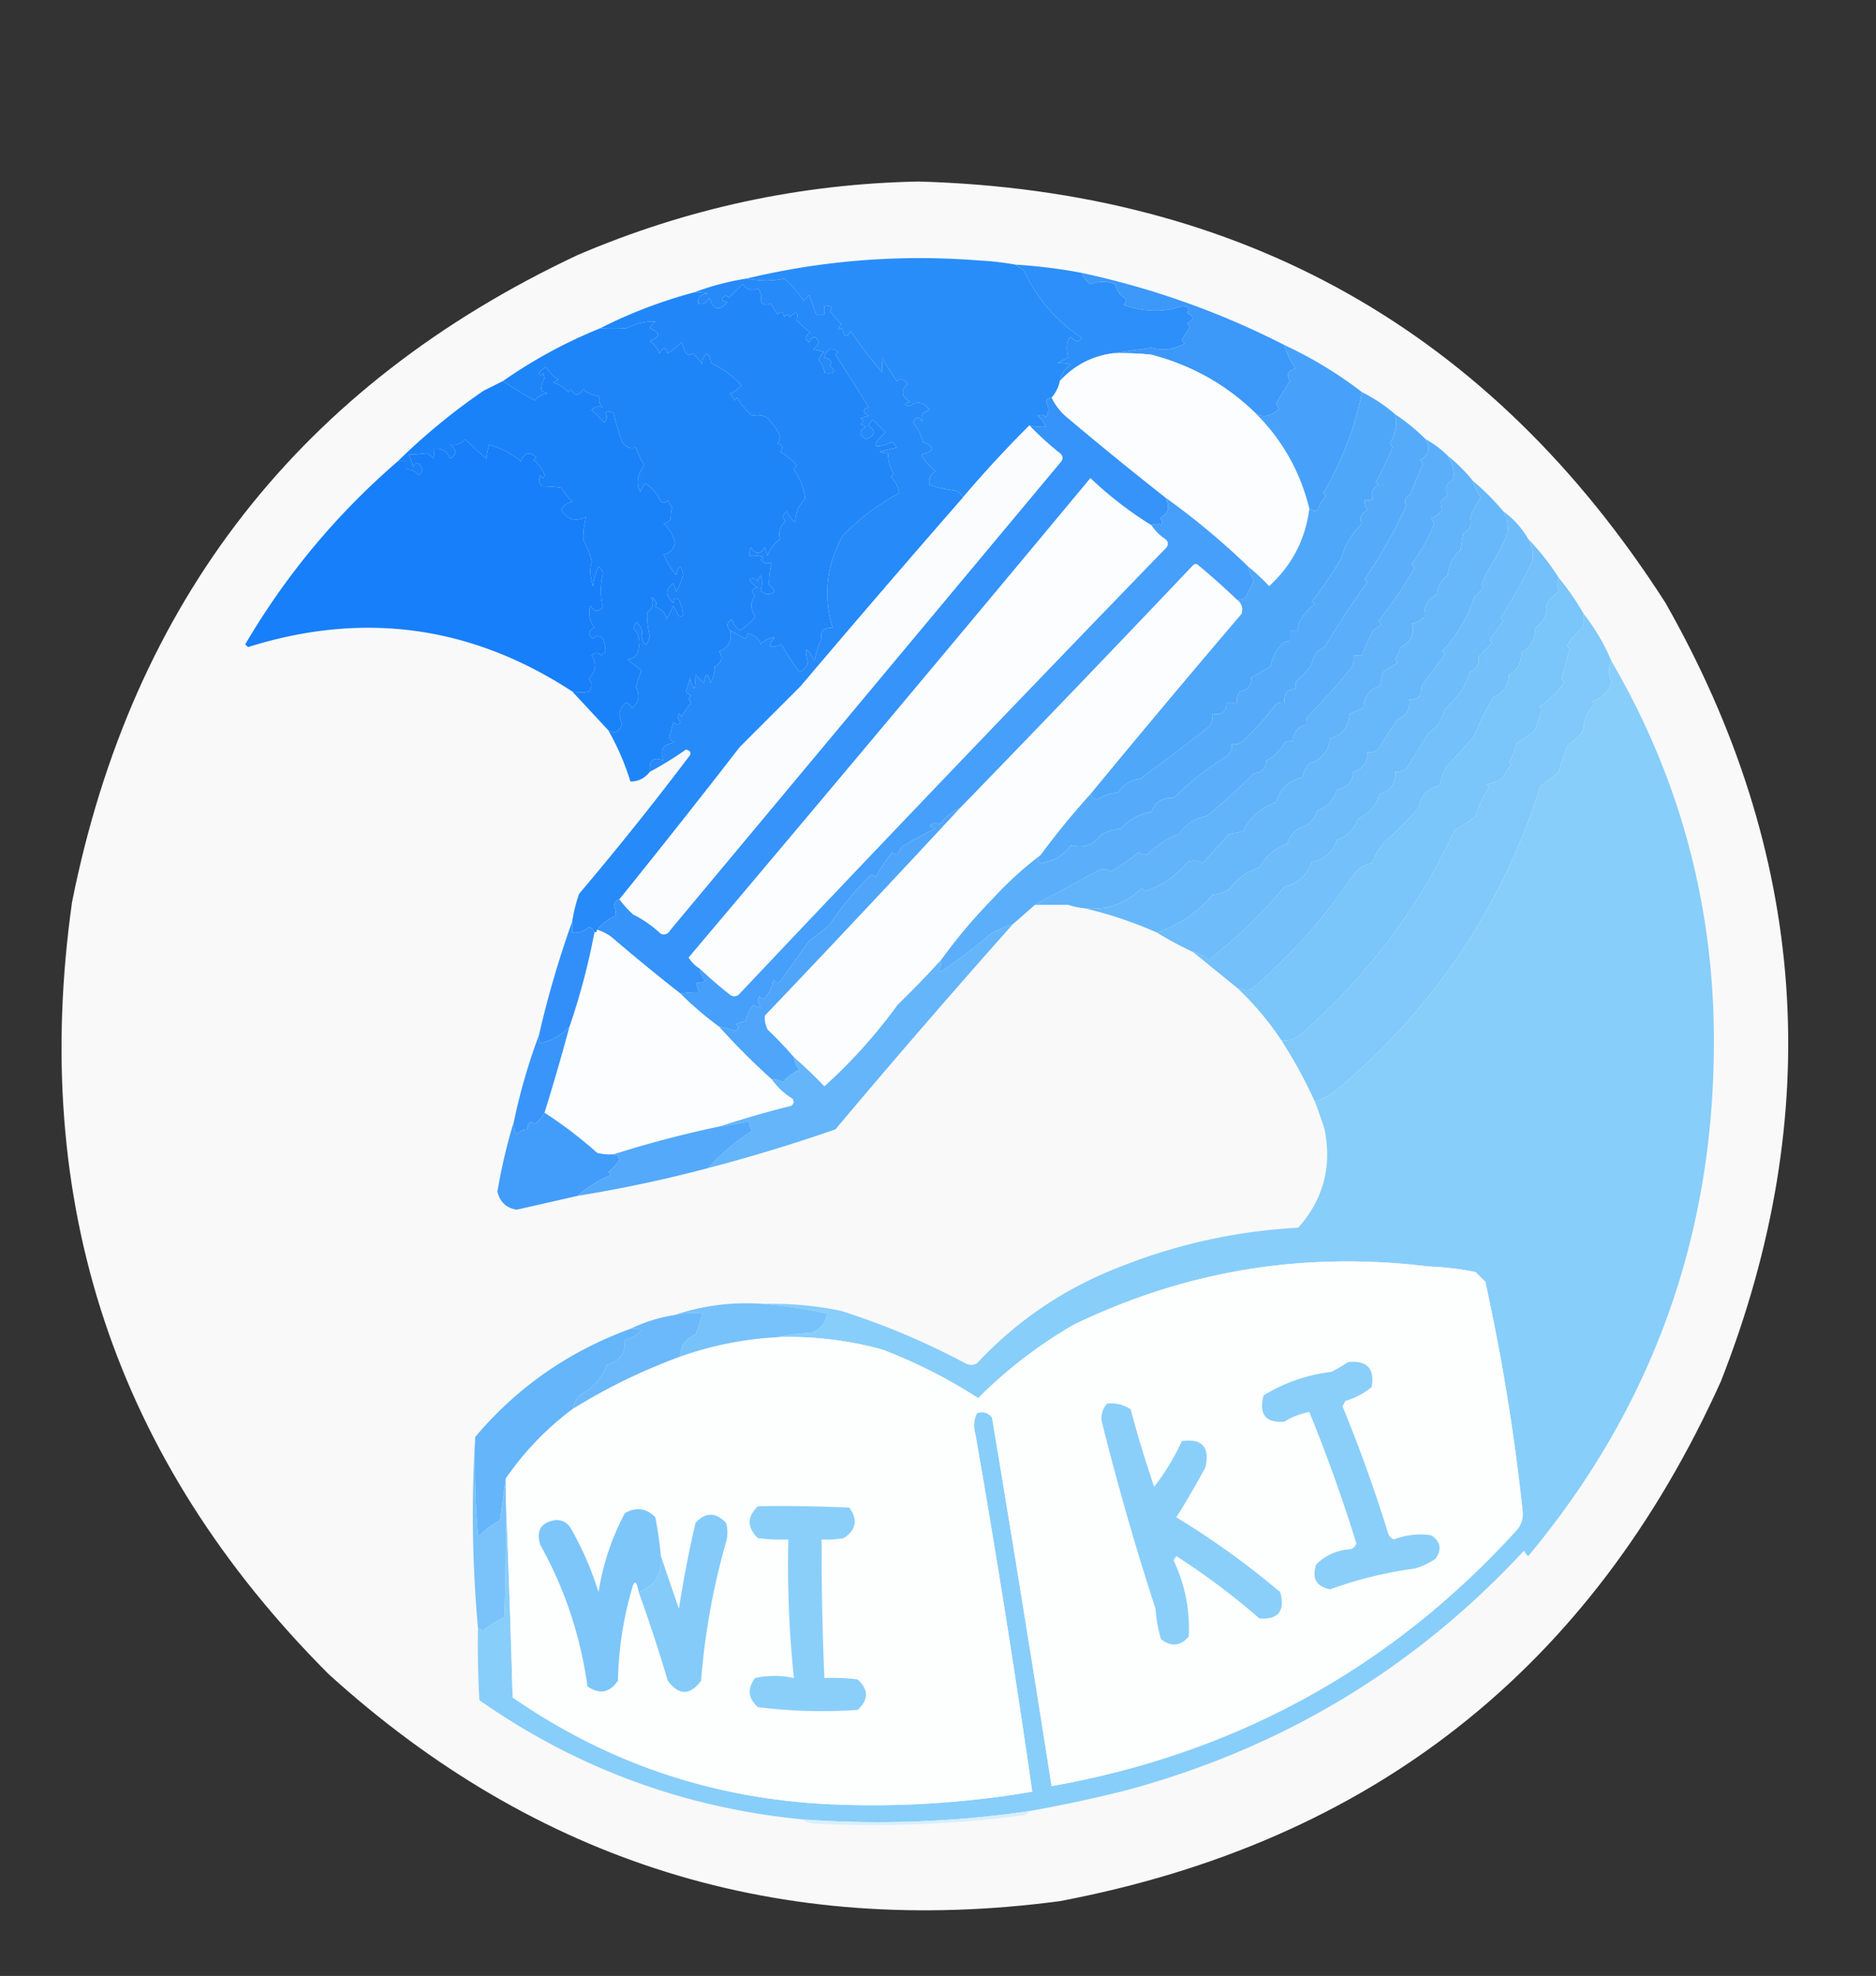 <svg xmlns="http://www.w3.org/2000/svg" width="677px" height="713px" style="shape-rendering:geometricPrecision;text-rendering:geometricPrecision;image-rendering:optimizeQuality;fill-rule:evenodd;clip-rule:evenodd"><rect width="100%" height="100%" fill="#333333" stroke="none"/><path fill="#fefefe" d="M331.5 65.5q175.268 4.99 269.5 152 77.154 135.657 20 281Q550.777 654.054 382.5 686q-151.524 20.145-264-82Q3.099 488.295 26 325.5 58.572 162.48 208.5 92q59.124-25.272 123-26.5" style="opacity:.973"/><path fill="#298df9" d="M366.5 95.5a44 44 0 0 0 3 2q6.986 15.237 21 24.5-1.978 2.442-4-.5l-1 1q-.947 2.967 0 6.5l-4 2q2.719-.07 5 .5-3.286 2.26-4 6-.713 3.426-3 6-1.496-.045-2 1.5 1.659 2.824 0 5.5-1.427-1.238-3-.5a13.9 13.9 0 0 1 3 4 22.3 22.3 0 0 1-6-.5 440 440 0 0 0-24 26q-.837-1.935-3-2.5a43 43 0 0 1-9-2q-.883-2.81 2-5-3.58-2.985-5-6 7.343-1.878.5-4.5a17.3 17.3 0 0 0-3.5-7q1.526-3.792 3.5 0-1.652-3.438 2.5-4.5-3.372-4.464-7-1.5-3.844-.356 0-1.5-4.85-2.751-1-6.5-1.807-2.457-4-1l-5-8q-.317 2.684 0 5-6.76-7.799-11.5-15-2.127 3.752-3-1-2.5 1.26-.5-1.5a40 40 0 0 0-4-4.5q1.663-2.571-2-2v3h-3a931 931 0 0 0-2.5-7l-2 2a39.8 39.8 0 0 0-7-8q-5.979 1.493-13.5 0 41.244-9.88 84-6.5 6.625.342 13 1.5" style="opacity:1"/><path fill="#2187f9" d="M263.5 227.5q-2.152-2.227.5-4a8.9 8.9 0 0 0 3 4 19.8 19.8 0 0 0 5.5-5q-2.618-4.269 0-7.5-2.461-2.469 1-3a6.55 6.55 0 0 1-3-3q1.573-.738 3 .5l1-2q.895 3.061 0 5.5 2.29 2.448 5 .5a7.25 7.25 0 0 0-2-2.5q-.045-3.936 1-8-2.392.926-4-1l1-1a12.9 12.9 0 0 0-5-.5 4.93 4.93 0 0 1 .5-3q2.5 4 5 0l1 3q1.319-3.719 4.5-6-1.062-3.588 2-6.5-1.926-1.946.5-3.5a8.9 8.9 0 0 0 3 4q-.121-4.563 3.5-8.5-.43-5.41-4-10.5a3.65 3.65 0 0 1 1-1.5 21.5 21.5 0 0 0-6-5q1.972-2.093-1-3 1.87-2.241 0-4.5a18.2 18.2 0 0 0-4-5 7.5 7.5 0 0 0-5-.5 25.6 25.6 0 0 1-5.5-6.5l-1 1a9.5 9.5 0 0 0-1.5-2.5 8.9 8.9 0 0 0 4-3q-4.588-5.064-11-8 .179-1.922-1.5-3.5-1.942 2.011-1.5 4a19.9 19.9 0 0 0-3.5-4q-1.72 1.437-3-1l-1-3a29 29 0 0 1-5 4q-1.036-3.587-3 0a11.53 11.53 0 0 0-3.5-4.5q5.796-2.325 0-4.5a7.25 7.25 0 0 1 2-2.5q-5.51-.119-10.5 2.5-4.432-.267-9.5 0 16.2-8.24 34-13a12.9 12.9 0 0 1 5 .5q-3.907.04-3.5 3.5 2.349.841 4-2 2.255 6.538 6.5 1.5-3.644-.677-.5-2.5l1 1 5-5q2.247 3.171 5.5 1.5 1.895 2.558 1 5 1.89 1.67 3.5.5a32 32 0 0 1 2.5 4q2.014-2.103 2.5 1 1-2 2 0 3.479-3.737 2.5 1a32 32 0 0 0 5 4.5q-3.089 1.778-.5 3.5 1.998-3.654 3.5 0a7.25 7.25 0 0 1-2 2.5l4 1q-1.611 1.108-2 3 1.81 1.95 2 4.5 5.685.738 2-2.5 1.268-2.337-2-3 1.335-4.938 5-2l-1 1a1064 1064 0 0 1 12 19q-3.587 1.036 0 3l-3 1q2 1 0 2l2 1q-3.846 2.221 0 4.5 4.98-1.892 1-5a4.46 4.46 0 0 1 1.5-2l4.5 4.5q-8.18 7.806 2.5 3.5a4.46 4.46 0 0 1 1.5 2l-6 1.5a4.93 4.93 0 0 0 3 .5q-.05 4.049 2 7.5l-1 1q2.704 2.976 3 6a78 78 0 0 0-20.5 15.5q-8.754 16.18-3.5 33-4.901-.114-4 4a27.3 27.3 0 0 0-2.5 8q-4.465-8.04-2.5.5-.681 2.433-3 3.5a100 100 0 0 1-6.5-10q-6.523 2.63-2.5-2.5-2.832.19-5 2.5-.477-2.646-4.5-4l-1 2a828 828 0 0 0-5.5-3" style="opacity:1"/><path fill="#2d8ff9" d="M366.5 95.5q12.099.72 24 3 .774 2.55 3 4 4.461-1.615 9 0 .691 3.624 4 5.5a3.94 3.94 0 0 1-1 2q11.049 3.887 21 .5 3.4.088 2 2.5 3.792 1.974 0 3.5a3.65 3.65 0 0 0 1 1.5 566 566 0 0 0-3 4.5 3.65 3.65 0 0 0 1 1.5q-5.8 3.204-12 1.5a492 492 0 0 0-14 2q-11.368 1.61-19 10 .714-3.74 4-6-2.281-.57-5-.5l4-2q-.947-3.533 0-6.5l1-1q2.022 2.942 4 .5-14.014-9.263-21-24.5a44 44 0 0 1-3-2" style="opacity:1"/><path fill="#1e85f9" d="M263.5 227.5q1.162 5.523-4 7.5 2.159 3.457-1.5 5.5a20.2 20.2 0 0 1-1.5 6q-1.647-5.791-2.5 0l-3-3q.07 2.719-.5 5a10.3 10.3 0 0 1-1.5-4 28 28 0 0 1-1.5 5 4.46 4.46 0 0 0 2 1.5q-1.712 1.112 0 2.5a42 42 0 0 0-3.5 5l-1-1q-.738 1.573.5 3-1.16 1.817-2.5 0a67 67 0 0 1-1.5 5.5q.608 1.418 2 2-6.513.801-4 6.5-5.372-2.491-5 4-2.725 3.513-7 3.5a91.8 91.8 0 0 0-8-18.5q3.764 2.082 5-2.5-2.32-4.396 1.5-7.5 1.418.608 2 2 3.954-3.069 1.5-7.5a40 40 0 0 1 2-6l-5-4q3.827-.633 4-4.5.932-3.747-2-7l1-2q2.883 2.19 2 5 1.5 6 3 0-1.121-4.36-1-8.5 3.171-2.247 1.5-5.5 2.637 1.454 1.5 3.5 3.844 1.522 4 4.5a48 48 0 0 0 2.5-5l1.5 3q.753 1.532 2 .5-.105-2.436-1.5-5.5-1.524-1.701-2 1-4.495-3.81 0-7l1 3a25.3 25.3 0 0 0 2.5-6q-.902-5.817-2.5 0a26 26 0 0 1-4.5-7.5q3.383-.68 4-4-.707-4.215-4-7a9.5 9.5 0 0 0 2.5-1.5q.051-2.52.5-4.5a9.5 9.5 0 0 1-1.5-2.5q-1.077 1.426-2.5.5-1.845-4.04-5.5-6.5a7.3 7.3 0 0 0-2 3q-2.205-4.988 1.5-9.5a34.2 34.2 0 0 1-3-6.5q-2.81.883-5-2-1.888-5.36-3-10-1.298-1.624-3-.5 1.17 1.61-.5 3.5a39 39 0 0 0-4.5-4.5q1.608-1.926 4-1-2.07-1.986-1-4-3.42-.35-6-2.5-2.397 3.71-4.5 0l-1 1q-2.153-2.567-5.5-3.5l2-1q-2.499-1.496-4.5-4.5a11.4 11.4 0 0 0-2.5 2q.519 1.794 1.5 0l.5 2q-1.385 2.443-1 4.5l2 1q-2.744.41-4.5 2.5a133 133 0 0 1-11.5-7q16.337-11.422 35-19 5.068-.267 9.5 0 4.99-2.619 10.5-2.5a7.25 7.25 0 0 0-2 2.5q5.796 2.175 0 4.5a11.53 11.53 0 0 1 3.5 4.5q1.964-3.587 3 0a29 29 0 0 0 5-4l1 3q1.28 2.437 3 1a19.9 19.9 0 0 1 3.5 4q-.442-1.989 1.5-4 1.679 1.578 1.5 3.5 6.412 2.936 11 8a8.9 8.9 0 0 1-4 3 9.5 9.5 0 0 1 1.5 2.5l1-1a25.6 25.6 0 0 0 5.5 6.5 7.5 7.5 0 0 1 5 .5 18.2 18.2 0 0 1 4 5q1.87 2.259 0 4.5 2.972.907 1 3a21.5 21.5 0 0 1 6 5 3.65 3.65 0 0 0-1 1.5q3.57 5.09 4 10.5-3.621 3.937-3.5 8.5a8.9 8.9 0 0 1-3-4q-2.426 1.554-.5 3.5-3.062 2.912-2 6.5-3.181 2.281-4.5 6l-1-3q-2.5 4-5 0a4.93 4.93 0 0 0-.5 3 12.9 12.9 0 0 1 5 .5l-1 1q1.608 1.926 4 1-1.045 4.064-1 8a7.25 7.25 0 0 1 2 2.5q-2.71 1.948-5-.5.895-2.439 0-5.5l-1 2q-1.427-1.238-3-.5a6.55 6.55 0 0 0 3 3q-3.461.531-1 3-2.618 3.231 0 7.5a19.8 19.8 0 0 1-5.5 5 8.9 8.9 0 0 1-3-4q-2.652 1.773-.5 4" style="opacity:1"/><path fill="#3c98f9" d="M390.5 98.5q38.287 8.26 73 26a27.7 27.7 0 0 0 4 8.5q-4.15 1.036-2 4.5a228 228 0 0 0-5 8l1 2q-3.49 3.78-8 2-16.001-15.758-38-21.5a98.4 98.4 0 0 0-14-.5 492 492 0 0 1 14-2q6.2 1.704 12-1.5a3.65 3.65 0 0 1-1-1.5 566 566 0 0 1 3-4.5 3.65 3.65 0 0 1-1-1.5q3.792-1.526 0-3.5 1.4-2.412-2-2.5-9.951 3.387-21-.5a3.94 3.94 0 0 0 1-2q-3.309-1.876-4-5.5-4.539-1.615-9 0-2.226-1.45-3-4" style="opacity:1"/><path fill="#fcfdfe" d="M401.5 127.5a98.4 98.4 0 0 1 14 .5q21.999 5.742 38 21.5 14.164 14.322 19 34-2.035 16.567-14.5 28a73.5 73.5 0 0 0-7.5-7 267 267 0 0 0-30-25 1345 1345 0 0 1-35-28.5q-3.927-3.159-6-7.5 2.287-2.574 3-6 7.632-8.39 19-10" style="opacity:1"/><path fill="#1a82f9" d="M219.5 263.5q-6.458-6.961-13-14 3.149.708 6 0 1.87-2.313 0-4.5 3.913-4.233 1-8.5 1.726-1.846 3.5 0l1.5-1.5q-.002-2.099-1-4.5-1.726-1.846-3.5 0-3.034-2.27.5-4-2.587-3.685-1.5-8 2.044 3.426 4.5.5-1.392-5.67 0-12-.195-1.588-1.5-2.5a22.5 22.5 0 0 0-2 7q-1.69-4.905-.5-8.5-.716-4.349-3-8-.23-4.004 1-8.5-5.619 2.878-9-2.5 1.314-2.377 4-3a29 29 0 0 1-4-5 40.4 40.4 0 0 0-7-.5q-1.671-1.834-.5-4 .981 1.794 1.5 0-1.13-3.38-4-5.5l1-1q-3.727-3.315-5.5 1.5-5.5-4.437-11.5-6a28.7 28.7 0 0 0-1 5 103 103 0 0 1-7.5-7q-2.614 2.59-5.5 2 3.685 2.748 0 5-1.824-4.125-6-3.5.21 1.896 0 3.5a9.3 9.3 0 0 0-2.5-2q-3.037.492-6.5.5a15.3 15.3 0 0 1 1.5 4.5q1.775-3.23 3.5 1a4.46 4.46 0 0 1-1.5 2q-1.665-2.305-4.5-2v-3h-3a228.4 228.4 0 0 1 31-25.5l7-3.5a133 133 0 0 0 11.5 7q1.756-2.09 4.5-2.5l-2-1q-.385-2.057 1-4.5l-.5-2q-.981 1.794-1.5 0a11.4 11.4 0 0 1 2.5-2q2.001 3.004 4.5 4.5l-2 1q3.347.933 5.5 3.5l1-1q2.103 3.71 4.5 0 2.58 2.15 6 2.5-1.07 2.014 1 4-2.392-.926-4 1a39 39 0 0 1 4.5 4.5q1.67-1.89.5-3.5 1.702-1.124 3 .5 1.112 4.64 3 10 2.19 2.883 5 2a34.2 34.2 0 0 0 3 6.5q-3.705 4.512-1.5 9.5a7.3 7.3 0 0 1 2-3q3.655 2.46 5.5 6.5 1.423.926 2.5-.5.561 1.375 1.5 2.5-.449 1.98-.5 4.5a9.5 9.5 0 0 1-2.5 1.5q3.293 2.785 4 7-.617 3.32-4 4a26 26 0 0 0 4.5 7.5q1.598-5.817 2.5 0a25.3 25.3 0 0 1-2.5 6l-1-3q-4.495 3.19 0 7 .476-2.701 2-1 1.395 3.064 1.5 5.5-1.247 1.032-2-.5l-1.5-3a48 48 0 0 1-2.5 5q-.156-2.978-4-4.5 1.137-2.046-1.5-3.5 1.671 3.253-1.5 5.5-.121 4.14 1 8.5-1.5 6-3 0 .883-2.81-2-5l-1 2q2.932 3.253 2 7-.173 3.867-4 4.5l5 4a40 40 0 0 0-2 6q2.454 4.431-1.5 7.5-.582-1.392-2-2-3.82 3.104-1.5 7.5-1.236 4.582-5 2.5" style="opacity:1"/><path fill="#47a1fa" d="M463.5 124.5q15.052 7.014 28 17-3.793 19.079-14 36.5l1 1a13.24 13.24 0 0 0-3 5q-1.615.705-3-.5-4.836-19.678-19-34 4.51 1.78 8-2l-1-2a228 228 0 0 1 5-8q-2.15-3.464 2-4.5a27.7 27.7 0 0 1-4-8.5" style="opacity:1"/><path fill="#4fa7fa" d="M491.5 141.5a57.5 57.5 0 0 1 12 8q1.204 5.505-2 10.5.686.621 1 1.5a121 121 0 0 1-6 12.5l1 1q-3.5 1.864-2 5a4.93 4.93 0 0 1-3 .5q-.255 1.983 1 3.5-3.5 1.864-2 5-5.395 5.084-7.5 12.5a140 140 0 0 1-10.5 15.5l1 1a16.4 16.4 0 0 0-5 5.5q-1.393 1.783-1 4h-3v4q-1.763-.329-3 1-3.126 3.517-4 8l-7 4q.276 4.232-4 5-1.393 1.783-1 4h-4q.174 5.115-5 4 .32 2.466-1 4.5a822 822 0 0 1-25 19q-5.123.609-8 5-4.128.318-7.5 2.5-1.951-.208-2.5-2a4929 4929 0 0 1 54.5-65q.92-2.993-1.5-5a5.58 5.58 0 0 0 3-1q1.497-2.985 3-6a16.1 16.1 0 0 1-2-5 73.5 73.5 0 0 1 7.5 7q12.465-11.433 14.5-28 1.385 1.205 3 .5a13.24 13.24 0 0 1 3-5l-1-1q10.207-17.421 14-36.5" style="opacity:1"/><path fill="#55abfa" d="M503.5 149.5a72 72 0 0 1 11 9q2.787 4.697-2 7.5.686.621 1 1.5a145 145 0 0 0-4.5 11q-2.964 1.565-1.5 4a197.5 197.5 0 0 1-15 26.5l1 1a298 298 0 0 0-15.5 23.5q-3.936 1.666-4.5 6-2.202 3.411-5.5 6a4.93 4.93 0 0 0-.5 3q-4.455.369-4 5a4.93 4.93 0 0 0-3 .5q-5.52 7.375-12 13.5-1.783 1.393-4 1 .305 2.835-2 4.5a104.5 104.5 0 0 0-19 15q-5.939-.524-8 5-6.57 1.077-11 6-3.678.435-7 2-4.247 5.89-11 4-4.019 5.519-11 6.5-1.593-1.388 0-3a287 287 0 0 1 18-22q.549 1.792 2.5 2 3.372-2.182 7.5-2.5 2.877-4.391 8-5a822 822 0 0 0 25-19q1.32-2.034 1-4.5 5.174 1.115 5-4h4q-.393-2.217 1-4 4.276-.768 4-5l7-4q.874-4.483 4-8 1.237-1.329 3-1v-4h3q-.393-2.217 1-4a16.4 16.4 0 0 1 5-5.5l-1-1a140 140 0 0 0 10.5-15.5q2.105-7.416 7.5-12.5-1.5-3.136 2-5-1.255-1.517-1-3.5a4.93 4.93 0 0 0 3-.5q-1.5-3.136 2-5l-1-1a121 121 0 0 0 6-12.5 3.65 3.65 0 0 0-1-1.5q3.204-4.995 2-10.5" style="opacity:1"/><path fill="#fafcfe" d="M371.5 153.5a109.5 109.5 0 0 0 11 10q1.624 1.298.5 3l-141 169q-1.256 2.26-3.5 1.5a41.4 41.4 0 0 0-10-7q-2.886-2.625-5-5.5a3536 3536 0 0 0 43.5-55l22-22a5750 5750 0 0 1 58.5-68 440 440 0 0 1 24-26" style="opacity:1"/><path fill="#5baffa" d="M514.5 158.5a34.5 34.5 0 0 1 8 6q2.6 4.156 2 8.5-4.064 2.19-2 6-3.808 1.649-2 5a8.9 8.9 0 0 1-4 3 3.94 3.94 0 0 1 1 2q-2.751 7.414-8 14.5a3.65 3.65 0 0 0 1 1.5 150 150 0 0 1-13 19q.686.621 1 1.5l-3 2a104 104 0 0 0-4 9h-3a8.4 8.4 0 0 1-.5 4 227 227 0 0 1-16 18 4.93 4.93 0 0 0-.5 3q-4.605 1.115-5 6a4.93 4.93 0 0 0-3 .5q-2.25 4.25-6.5 6.5-.25 4.25-4.5 4.5-8 8.195-17 15.5-6.34 1.074-10 6.5-6.23 2.206-11 7-1.926 1.026-3.5-.5a84 84 0 0 1-10 7q-2.197-1.245-4.5-.5a1693 1693 0 0 1-23 12.5l-8 7a44.6 44.6 0 0 0-8 3.5 173 173 0 0 1-17 13q-1 1-2 0 1.255-1.517 1-3.5a191.6 191.6 0 0 1 18.5-22 131.6 131.6 0 0 1 17.5-16q-1.593 1.612 0 3 6.981-.981 11-6.5 6.753 1.89 11-4a22.5 22.5 0 0 1 7-2q4.43-4.923 11-6 2.061-5.524 8-5a104.5 104.5 0 0 1 19-15q2.305-1.665 2-4.5 2.217.393 4-1 6.48-6.125 12-13.5a4.93 4.93 0 0 1 3-.5q-.455-4.631 4-5a4.93 4.93 0 0 1 .5-3q3.298-2.589 5.5-6 .564-4.334 4.5-6a298 298 0 0 1 15.5-23.5l-1-1a197.5 197.5 0 0 0 15-26.5q-1.464-2.435 1.5-4a145 145 0 0 1 4.5-11 3.65 3.65 0 0 0-1-1.5q4.787-2.803 2-7.5" style="opacity:1"/><path fill="#177ff9" d="M206.5 249.5q-54.615-35.64-117-16l-1-1q22.053-37.551 55-66h3v3q2.835-.305 4.5 2a4.46 4.46 0 0 0 1.5-2q-1.725-4.23-3.5-1a15.3 15.3 0 0 0-1.5-4.5q3.463-.008 6.5-.5a9.3 9.3 0 0 1 2.5 2q.21-1.604 0-3.5 4.176-.625 6 3.5 3.685-2.252 0-5 2.886.59 5.5-2a103 103 0 0 0 7.5 7 28.7 28.7 0 0 1 1-5q6 1.563 11.5 6 1.773-4.815 5.5-1.5l-1 1q2.87 2.12 4 5.5-.519 1.794-1.5 0-1.171 2.166.5 4a40.4 40.4 0 0 1 7 .5 29 29 0 0 0 4 5q-2.686.623-4 3 3.381 5.378 9 2.5-1.23 4.496-1 8.5 2.284 3.651 3 8-1.19 3.595.5 8.5.434-3.678 2-7 1.305.912 1.5 2.5-1.392 6.33 0 12-2.456 2.926-4.5-.5-1.087 4.315 1.5 8-3.534 1.73-.5 4 1.774-1.846 3.5 0 .998 2.401 1 4.5l-1.5 1.5q-1.774-1.846-3.5 0 2.913 4.267-1 8.5 1.87 2.187 0 4.5-2.851.708-6 0" style="opacity:1"/><path fill="#61b3fa" d="M522.5 164.5a57.5 57.5 0 0 1 9 9 14.94 14.94 0 0 0 3 6 27.1 27.1 0 0 0-4 7.5q1.216 3.437-2.5 5.5l-1 6q-4.086 3.462-4.5 9-3.529 2.517-4 7-4.859 2.431-4.5 8-1.756 2.09-4.5 2.5 1.54 5.683-4 8.5a37 37 0 0 1-2 4.5l1 1-5.5 3.5-1 5q-5.842 1.845-6 8l-5 2q-.33 7.046-7 9-.947 6.921-7.5 9-1.96 2.118-2.5 5-7.358 1.694-9.5 9-8.043 2.754-12 10.5l-5 1a9056 9056 0 0 0-9.5 10.5q-2.589-1.614-5.5-.5-6.21 7.88-15.5 10.5l-1-1q-11.314 10.638-26.5 6h-12a1693 1693 0 0 0 23-12.5q2.303-.745 4.5.5a84 84 0 0 0 10-7q1.574 1.526 3.5.5 4.77-4.794 11-7 3.66-5.426 10-6.5 9-7.305 17-15.5 4.25-.25 4.5-4.5 4.25-2.25 6.5-6.5a4.93 4.93 0 0 1 3-.5q.395-4.885 5-6a4.93 4.93 0 0 1 .5-3 227 227 0 0 0 16-18 8.4 8.4 0 0 0 .5-4h3a104 104 0 0 1 4-9l3-2a3.65 3.65 0 0 0-1-1.5 150 150 0 0 0 13-19 3.65 3.65 0 0 1-1-1.5q5.249-7.086 8-14.5a3.94 3.94 0 0 0-1-2 8.9 8.9 0 0 0 4-3q-1.808-3.351 2-5-2.064-3.81 2-6 .6-4.344-2-8.5" style="opacity:1"/><path fill="#fbfdfe" d="M415.5 189.5a17.9 17.9 0 0 0 5 5q1.624 1.298.5 3A17594 17594 0 0 0 266.5 359q-1.5 1-3 0a151 151 0 0 1-11-9.5q-2.468-1.468-4-4a28191 28191 0 0 0 145-173q10.2 9.72 22 17" style="opacity:1"/><path fill="#67b8fa" d="M531.5 173.5q6 5 11 11 2.142 3.768 1.5 8a96 96 0 0 1-8 15 11.3 11.3 0 0 1-1.5 3.5l1 1-3.5 3.5q-3.65 11.058-11.5 19.5l1 1a7329 7329 0 0 0-8.5 11.5q.399 5.101-4.5 5 .713 5.077-4 7a100 100 0 0 0-6.5 10q-1.665 2.305-4.5 2 .072 5.363-5 7-.681 5.43-6 6.5-1.712 5.46-7 7.5-1.84 5.092-7 6.5-2.87 2.12-4 5.5-6.607 2.358-10 8.5-6.727 2.215-11 8a20.6 20.6 0 0 1-6 2q-8.354 9.675-20 13.5-15.593-6.888-32-10 15.186 4.638 26.5-6l1 1q9.29-2.62 15.5-10.5 2.911-1.114 5.5.5 4.707-5.211 9.5-10.5l5-1q3.957-7.746 12-10.5 2.142-7.306 9.5-9 .54-2.882 2.5-5 6.553-2.079 7.5-9 6.67-1.954 7-9l5-2q.158-6.155 6-8l1-5 5.5-3.5-1-1a37 37 0 0 0 2-4.5q5.54-2.817 4-8.5 2.744-.41 4.5-2.5-.359-5.569 4.5-8 .471-4.483 4-7 .414-5.538 4.5-9l1-6q3.716-2.063 2.5-5.5a27.1 27.1 0 0 1 4-7.5 14.94 14.94 0 0 1-3-6" style="opacity:1"/><path fill="#6ebcfa" d="M542.5 184.5a32.26 32.26 0 0 1 9 10q2.142 3.768 1.5 8a183.5 183.5 0 0 1-11.5 20.5l1 1-5 7 1 1-5 5q.849 3.541-3 5.5l-2.5 6a73.4 73.4 0 0 1-7 8q-.996 5.301-5.5 8-4.02 6.502-8 13a6.85 6.85 0 0 1-4 1q.345 6.32-5.5 8-2.124 6.19-8 9-1.835 5.565-7.5 7.5-2.151 6.651-9 8-3.03 7.577-10 9-12.344 14.847-27.5 26.5-2.232-2.49-5.5-3a121 121 0 0 1-13-7q11.646-3.825 20-13.5a20.6 20.6 0 0 0 6-2q4.273-5.785 11-8 3.393-6.142 10-8.5 1.13-3.38 4-5.5 5.16-1.408 7-6.5 5.288-2.04 7-7.5 5.319-1.07 6-6.5 5.072-1.637 5-7 2.835.305 4.5-2a100 100 0 0 1 6.5-10q4.713-1.923 4-7 4.899.101 4.5-5 4.25-5.763 8.5-11.5l-1-1q7.85-8.442 11.5-19.5l3.5-3.5-1-1a11.3 11.3 0 0 0 1.5-3.5 96 96 0 0 0 8-15q.642-4.232-1.5-8" style="opacity:1"/><path fill="#73c0fa" d="M551.5 194.5a85.6 85.6 0 0 1 11 14q-.828 2.746 0 5a12.4 12.4 0 0 0-4.5 5q.585 4.84-4 8 .095 5.913-5 9 .113 5.48-4.5 8-.198 5.8-5.5 8a91.5 91.5 0 0 0-7 14 185 185 0 0 1-10 11 31.8 31.8 0 0 0-2.5 7q-6.476 1.23-7.5 8a189 189 0 0 1-13 13 36.2 36.2 0 0 0-4 7q-3.487.558-6.5 4-15.568 23.321-37 41.5-2.545.577-5-.5a9042 9042 0 0 0-16-13q3.268.51 5.5 3 15.156-11.653 27.5-26.5 6.97-1.423 10-9 6.849-1.349 9-8 5.665-1.935 7.5-7.5 5.876-2.81 8-9 5.845-1.68 5.5-8a6.85 6.85 0 0 0 4-1q3.98-6.498 8-13 4.504-2.699 5.5-8a73.4 73.4 0 0 0 7-8l2.5-6q3.849-1.959 3-5.5l5-5-1-1 5-7-1-1a183.5 183.5 0 0 0 11.5-20.5q.642-4.232-1.5-8" style="opacity:1"/><path fill="#fcfdfe" d="M446.5 216.5q2.42 2.007 1.5 5a4929 4929 0 0 0-54.5 65 287 287 0 0 0-18 22 131.6 131.6 0 0 0-17.5 16 191.6 191.6 0 0 0-18.5 22 347 347 0 0 1-15.5 16q-11.976 16.446-26.5 29.5a162 162 0 0 0-11-10.5 133 133 0 0 0-9.5-10q-1.183-2.497-1-5a7386 7386 0 0 0 70.5-75 10505 10505 0 0 0 84-87.5q1-1 2 0a251 251 0 0 1 14 12.5" style="opacity:1"/><path fill="#7ac5fa" d="M562.5 208.5a90 90 0 0 1 9 13 12.9 12.9 0 0 1-.5 5 25.6 25.6 0 0 0-5.5 6.5l1 1-3 11 1 1q-3.033 5.037-9 9l1 1a122 122 0 0 0-2.5 7.5l-7 5a14.3 14.3 0 0 1-2.5 6.5l1 1a14.8 14.8 0 0 0-3 4.5q-2.754 1.944-6 2.5l1 1a38.4 38.4 0 0 0-5 10.5 42.4 42.4 0 0 1-7.5 5q-19.926 42.887-56.5 74.5a10.1 10.1 0 0 1-6 1.5 108.3 108.3 0 0 0-16-19q2.455 1.077 5 .5 21.432-18.179 37-41.5 3.013-3.442 6.5-4a36.2 36.2 0 0 1 4-7 189 189 0 0 0 13-13q1.024-6.77 7.5-8a31.8 31.8 0 0 1 2.5-7 185 185 0 0 0 10-11q2.95-7.4 7-14 5.302-2.2 5.5-8 4.613-2.52 4.5-8 5.095-3.087 5-9 4.585-3.16 4-8a12.4 12.4 0 0 1 4.5-5q-.828-2.254 0-5" style="opacity:1"/><path fill="#80c9fa" d="M571.5 221.5a72.1 72.1 0 0 1 10 17q-1.637 4.34 0 7.5-1.5 5.5-7 7l1 1q-4.123 3.966-4 9-1.921 3.605-5.5 5.5a59.3 59.3 0 0 0-3.5 10 74 74 0 0 1-6.5 5q-21.258 66.218-74.5 110.5a35.6 35.6 0 0 1-7 3.5 175.5 175.5 0 0 0-12-22 10.1 10.1 0 0 0 6-1.5q36.574-31.613 56.5-74.5a42.4 42.4 0 0 0 7.5-5 38.4 38.4 0 0 1 5-10.5l-1-1q3.246-.556 6-2.5a14.8 14.8 0 0 1 3-4.5l-1-1a14.3 14.3 0 0 0 2.5-6.5l7-5a122 122 0 0 1 2.5-7.5l-1-1q5.967-3.963 9-9l-1-1 3-11-1-1a25.6 25.6 0 0 1 5.5-6.5 12.9 12.9 0 0 0 .5-5" style="opacity:1"/><path fill="#268af9" d="M347.5 179.5a5750 5750 0 0 0-58.5 68l-22 22a3536 3536 0 0 1-43.5 55q-1.792.549-2 2.5 1.03 1.742.5 3.5-3.961 1.848-6.5 5 0 1-1 1-.467-1.467-2-2-2.51 2.38-6 2v-4a56.4 56.4 0 0 1 2.5-10 1133 1133 0 0 0 40-50q.648-1.65-1.5-2a128 128 0 0 1-13 8q-.372-6.491 5-4-2.513-5.699 4-6.5-1.392-.582-2-2a67 67 0 0 0 1.5-5.5q1.34 1.817 2.5 0-1.238-1.427-.5-3l1 1a42 42 0 0 1 3.5-5q-1.712-1.388 0-2.5a4.46 4.46 0 0 1-2-1.5 28 28 0 0 0 1.5-5 10.3 10.3 0 0 0 1.5 4q.57-2.281.5-5l3 3q.853-5.791 2.5 0a20.2 20.2 0 0 0 1.5-6q3.659-2.043 1.5-5.5 5.162-1.977 4-7.5 2.7 1.46 5.5 3l1-2q4.023 1.354 4.5 4 2.168-2.31 5-2.5-4.023 5.13 2.5 2.5a100 100 0 0 0 6.5 10q2.319-1.067 3-3.5-1.965-8.54 2.5-.5a27.3 27.3 0 0 1 2.5-8q-.901-4.114 4-4-5.254-16.82 3.5-33a78 78 0 0 1 20.5-15.5q-.296-3.024-3-6l1-1q-2.05-3.451-2-7.5a4.93 4.93 0 0 1-3-.5l6-1.5a4.46 4.46 0 0 0-1.5-2q-10.68 4.306-2.5-3.5l-4.5-4.5a4.46 4.46 0 0 0-1.5 2q3.98 3.108-1 5-3.846-2.279 0-4.5l-2-1q2-1 0-2l3-1q-3.587-1.964 0-3a1064 1064 0 0 0-12-19l1-1q-3.665-2.938-5 2 3.268.663 2 3 3.685 3.238-2 2.5-.19-2.55-2-4.5.389-1.892 2-3l-4-1a7.25 7.25 0 0 0 2-2.5q-1.502-3.654-3.5 0-2.589-1.722.5-3.5a32 32 0 0 1-5-4.5q.979-4.737-2.5-1-1-2-2 0-.486-3.103-2.5-1a32 32 0 0 0-2.5-4q-1.61 1.17-3.5-.5.895-2.442-1-5-3.253 1.671-5.5-1.5l-5 5-1-1q-3.144 1.823.5 2.5-4.245 5.038-6.5-1.5-1.651 2.841-4 2-.407-3.46 3.5-3.5a12.9 12.9 0 0 0-5-.5q9.072-3.426 19-5 7.521 1.493 13.5 0a39.8 39.8 0 0 1 7 8l2-2q1.284 3.552 2.5 7h3v-3q3.663-.571 2 2a40 40 0 0 1 4 4.5q-2 2.76.5 1.5.873 4.752 3 1 4.74 7.201 11.5 15-.317-2.316 0-5l5 8q2.193-1.457 4 1-3.85 3.749 1 6.5-3.844 1.144 0 1.5 3.628-2.964 7 1.5-4.152 1.062-2.5 4.5-1.974-3.792-3.5 0a17.3 17.3 0 0 1 3.5 7q6.843 2.622-.5 4.5 1.42 3.015 5 6-2.883 2.19-2 5a43 43 0 0 0 9 2q2.163.565 3 2.5" style="opacity:1"/><path fill="#88cefa" d="M581.5 238.5q37.069 63.507 37 137.5-.018 105.203-67 185.5a4.46 4.46 0 0 1-1.5-2q-58.921 63.625-143.5 86.5a506 506 0 0 1-35 7.5 375.3 375.3 0 0 1-82 3q-63.948-6.23-116.5-43-.75-12.99-.5-26 .925.166 1.5 1a49.3 49.3 0 0 1 8-5q.75-21.995.5-44 1.485 36.25 2.5 73 51.067 35.357 113.5 38.5a342.2 342.2 0 0 0 74-4.5 4324 4324 0 0 0-20.5-129q-1.153-3.899.5-7.5 3.301-1.237 5.5 1.5a13797 13797 0 0 1 21.5 133q99.761-17.738 167.5-92 2.808-2.907 2.5-7a757 757 0 0 0-13.5-83l-3.5-3.5a106 106 0 0 0-17-2q-67.306-8.317-128 21a166.3 166.3 0 0 0-34.5 26.5 186.4 186.4 0 0 0-34.5-17.5 127 127 0 0 0-38-4.5q5.718-1.236 12-1.5 5.1-1.698 6-7a160.6 160.6 0 0 0-23-3.5q14.147-.374 28 2.5a267.8 267.8 0 0 1 45 19q2 1 4 0 21.907-23.463 52-35 30.877-12.22 64-14 13.583-15.269 9.5-35.5a176 176 0 0 0-3.5-10 35.6 35.6 0 0 0 7-3.5q53.242-44.282 74.5-110.5a74 74 0 0 0 6.5-5 59.3 59.3 0 0 1 3.5-10q3.579-1.895 5.5-5.5-.123-5.034 4-9l-1-1q5.5-1.5 7-7-1.637-3.16 0-7.5" style="opacity:1"/><path fill="#469ffa" d="M420.5 179.5a267 267 0 0 1 30 25 16.1 16.1 0 0 0 2 5q-1.503 3.015-3 6a5.58 5.58 0 0 1-3 1 251 251 0 0 0-14-12.5q-1-1-2 0a10505 10505 0 0 1-84 87.5q-4.283 2.001-7.5 6-1.61-1.17-3.5.5l2 1a131 131 0 0 0-12 6.5l-2 3a3.65 3.65 0 0 1-1.5-1 61 61 0 0 0-6 9 3.65 3.65 0 0 0-1.5-1q-8.986 8.863-15 18a84 84 0 0 1-7.5 6 4244 4244 0 0 1-10 14q-1.5 2-3 0-.35 3.42-2.5 6-1.16 1.817-2.5 0-1.026 1.926.5 3.5-1.423.926-2.5-.5a15.4 15.4 0 0 0-3 6q-1.703.34-3.5 1 1.712 1.388 0 2.5a50 50 0 0 0-6-1.5 121 121 0 0 1-14-12q3.789-.629 7-.5-1.255-1.517-1-3.5a4.93 4.93 0 0 0 3-.5 9.2 9.2 0 0 1-2-4.5q5.25 4.997 11 9.5 1.5 1 3 0A17594 17594 0 0 1 421 197.5q1.124-1.702-.5-3a17.9 17.9 0 0 1-5-5q2.02-1.006 3.5 0 .926-1.423-.5-2.5 4.829-2.555 2-7.5" style="opacity:1"/><path fill="#3693f9" d="M379.5 143.5q2.073 4.341 6 7.5a1345 1345 0 0 0 35 28.5q2.829 4.945-2 7.5 1.426 1.077.5 2.5-1.48-1.006-3.5 0-11.8-7.28-22-17a28191 28191 0 0 1-145 173q1.532 2.532 4 4a9.2 9.2 0 0 0 2 4.5 4.93 4.93 0 0 1-3 .5q-.255 1.983 1 3.5-3.211-.129-7 .5a713 713 0 0 1-25-20.5 19.2 19.2 0 0 0-5-2.5q2.539-3.152 6.5-5 .53-1.758-.5-3.5.208-1.951 2-2.5 2.114 2.875 5 5.5a41.4 41.4 0 0 1 10 7q2.244.76 3.5-1.5l141-169q1.124-1.702-.5-3a109.5 109.5 0 0 1-11-10 22.3 22.3 0 0 0 6 .5 13.9 13.9 0 0 0-3-4q1.573-.738 3 .5 1.659-2.676 0-5.5.504-1.545 2-1.5" style="opacity:1"/><path fill="#4fa5fa" d="M346.5 291.5a7386 7386 0 0 1-70.5 75q-.183 2.503 1 5a133 133 0 0 1 9.5 10 9.2 9.2 0 0 0 2 4.5 18.6 18.6 0 0 0-6 4.5 6.85 6.85 0 0 0-4-1q-10-9-19-19 3.225.607 6 1.5 1.712-1.112 0-2.5a23.6 23.6 0 0 1 3.5-1 15.4 15.4 0 0 1 3-6q1.077 1.426 2.5.5-1.526-1.574-.5-3.5 1.34 1.817 2.5 0 2.15-2.58 2.5-6 1.5 2 3 0 4.981-6.944 10-14a84 84 0 0 0 7.5-6q6.014-9.137 15-18a3.65 3.65 0 0 1 1.5 1 61 61 0 0 1 6-9q.621.686 1.5 1l2-3a131 131 0 0 1 12-6.5l-2-1q1.89-1.67 3.5-.5 3.217-3.999 7.5-6" style="opacity:1"/><path fill="#64b5fa" d="M365.5 333.5a3414 3414 0 0 0-64 74 608 608 0 0 1-46 14 79.8 79.8 0 0 1 16-13.5q-1.255-1.517-1-3.5a129 129 0 0 1-11 2 367 367 0 0 1 26-7.5q1.426-1.077.5-2.5a25.1 25.1 0 0 1-7.5-7 6.85 6.85 0 0 1 4 1 18.6 18.6 0 0 1 6-4.5 9.2 9.2 0 0 1-2-4.5 162 162 0 0 1 11 10.5q14.524-13.054 26.5-29.5a347 347 0 0 0 15.5-16q.255 1.983-1 3.5 1 1 2 0a173 173 0 0 0 17-13 44.6 44.6 0 0 1 8-3.5" style="opacity:1"/><path fill="#fcfdfe" d="M215.5 335.5a19.2 19.2 0 0 1 5 2.5 713 713 0 0 0 25 20.5 121 121 0 0 0 14 12q9 10 19 19a25.1 25.1 0 0 0 7.5 7q.926 1.423-.5 2.5a367 367 0 0 0-26 7.5 396 396 0 0 0-38 10 18.5 18.5 0 0 1-6-.5 157 157 0 0 0-19-14.5 825 825 0 0 0 9-31 245 245 0 0 0 9-34q1 0 1-1" style="opacity:1"/><path fill="#328ffa" d="M206.5 332.5v4q3.49.38 6-2 1.533.533 2 2a245 245 0 0 1-9 34q-4.303 4.53-10.5 6a4.93 4.93 0 0 1-.5-3 364 364 0 0 1 12-41" style="opacity:1"/><path fill="#3995fa" d="M205.5 370.5a825 825 0 0 1-9 31q-1.175 2.364-3.5 4-2.72-1.663-2.5 2-2.464-.03-4 2-1.428-2.318-1-5a213 213 0 0 1 9-31 4.93 4.93 0 0 0 .5 3q6.197-1.47 10.5-6" style="opacity:1"/><path fill="#429cfa" d="M196.5 401.5a157 157 0 0 1 19 14.5q2.96.743 6 .5 1.63.18 2 2a17.3 17.3 0 0 1-4 4.5l1 1a40.8 40.8 0 0 0-12 7.5l-22 5q-5.604-.85-7-6.5a203.5 203.5 0 0 1 6-25.5q-.428 2.682 1 5 1.536-2.03 4-2-.22-3.663 2.5-2 2.325-1.636 3.5-4" style="opacity:1"/><path fill="#54a9fa" d="M255.5 421.5a491 491 0 0 1-47 10 40.8 40.8 0 0 1 12-7.5l-1-1a17.3 17.3 0 0 0 4-4.5q-.37-1.82-2-2a396 396 0 0 1 38-10 129 129 0 0 0 11-2q-.255 1.983 1 3.5a79.8 79.8 0 0 0-16 13.5" style="opacity:1"/><path fill="#fdfefe" d="M182.5 539.5v-6q9.98-14.48 24-25a211 211 0 0 1 39-19q16.948-5.998 35-7a127 127 0 0 1 38 4.5 186.4 186.4 0 0 1 34.5 17.5 166.3 166.3 0 0 1 34.5-26.5q60.694-29.317 128-21 8.596.314 17 2l3.5 3.5a757 757 0 0 1 13.5 83q.308 4.093-2.5 7-67.739 74.262-167.5 92a13797 13797 0 0 0-21.5-133q-2.199-2.737-5.5-1.5-1.653 3.601-.5 7.5a4324 4324 0 0 1 20.5 129 342.2 342.2 0 0 1-74 4.5q-62.433-3.143-113.5-38.5-1.015-36.75-2.5-73" style="opacity:1"/><path fill="#77c2fa" d="M275.5 470.5q11.54.902 23 3.5-.9 5.302-6 7-6.282.264-12 1.5-18.052 1.002-35 7 .069-5.822 5.5-8a83 83 0 0 0 2.5-7.5 30.3 30.3 0 0 0-10 .5q15.378-5.202 32-4" style="opacity:1"/><path fill="#6bb9fa" d="M245.5 489.5a211 211 0 0 0-39 19 19.2 19.2 0 0 1 2.5-5q7.087-3.588 10-11 6.866-1.79 6.5-9 3.512-.738 6-3.5a8.4 8.4 0 0 0-4-.5q7.5-3.665 16-5a30.3 30.3 0 0 1 10-.5 83 83 0 0 1-2.5 7.5q-5.431 2.178-5.5 8" style="opacity:1"/><path fill="#64b5fa" d="M227.5 479.5a8.4 8.4 0 0 1 4 .5q-2.488 2.762-6 3.5.366 7.21-6.5 9-2.913 7.412-10 11a19.2 19.2 0 0 0-2.5 5q-14.02 10.52-24 25-1 7.274-2 15a35 35 0 0 0-8 6 325 325 0 0 1-1-36q22.686-26.866 56-39" style="opacity:1"/><path fill="#8acffa" d="M486.5 491.5q10.24-1.013 8.5 9a26 26 0 0 1-9.5 5l-1 2a539 539 0 0 1 16.5 46q.582 1.392 2 2 6.572-2.541 13.5-1.5 5.097 3.397 1.5 8.5a25.7 25.7 0 0 1-7.5 3.5 145 145 0 0 0-30.5 7.5q-7.535-1.563-5-9 5.165-5.06 12.5-5.5 1.392-.582 2-2a574 574 0 0 0-17-47.5 25.9 25.9 0 0 0-9 3.5q-10.187.787-7.5-9.5 11.25-6.862 24.5-8.5a61 61 0 0 0 6-3.5M399.5 506.5q4.653-.519 8.5 2a438 438 0 0 0 8.5 28 84.8 84.8 0 0 0 10-16.5q11-1.495 8.5 9.5-4.95 9.195-10.5 18a298.5 298.5 0 0 1 37.5 27q2.736 10.241-7.5 9.5a259 259 0 0 0-30-22.5l-1 1.5q6.181 13.094 5.5 27.5-4.506 5.25-10 1a50.4 50.4 0 0 1-2-11 985 985 0 0 1-19.5-68q-.205-3.512 2-6M273.5 543.5q16.507-.25 33 .5 4.696 6.645-2 11a32.5 32.5 0 0 1-8 .5q-.07 25.014 1 50a72.4 72.4 0 0 1 12 .5q6 5.5 0 11a185 185 0 0 1-36-1q-5.336-4.773-1-10.5 6.95-1.512 14 0a389 389 0 0 1-2-50 61 61 0 0 1-11-.5q-5.918-5.746 0-11.5" style="opacity:1"/><path fill="#7dc6fa" d="M238.5 561.5q.929 9.564-8 13-1.177-6.312-2.5-1a127.5 127.5 0 0 0-5 33q-4.558 6.509-11 2-3.74-27.22-17-51-2.435-7.794 5.5-9 3.618-.141 5.5 3a117 117 0 0 1 10 23q2.368-15.103 9.5-28.5 6.14-3.476 11 1.5a151 151 0 0 1 2 14" style="opacity:1"/><path fill="#84cbfa" d="M230.5 574.5q8.929-3.436 8-13a3675 3675 0 0 0 6.5 19 424 424 0 0 1 6-31q5.382-5.84 11 0a12.5 12.5 0 0 1 0 7 253.7 253.7 0 0 0-9 50q-6 8-12 0a599 599 0 0 0-10.5-32" style="opacity:1"/><path fill="#79c2fa" d="M171.5 518.5a325 325 0 0 0 1 36 35 35 0 0 1 8-6q1-7.726 2-15v6q.25 22.005-.5 44a49.3 49.3 0 0 0-8 5q-.575-.834-1.5-1-3.125-34.686-1-69" style="opacity:1"/><path fill="#d8effd" d="M371.5 653.5q-.626 1.083-2 1.5a416.4 416.4 0 0 1-76 3q-2.337-.315-4-1.5a375.3 375.3 0 0 0 82-3" style="opacity:1"/></svg>